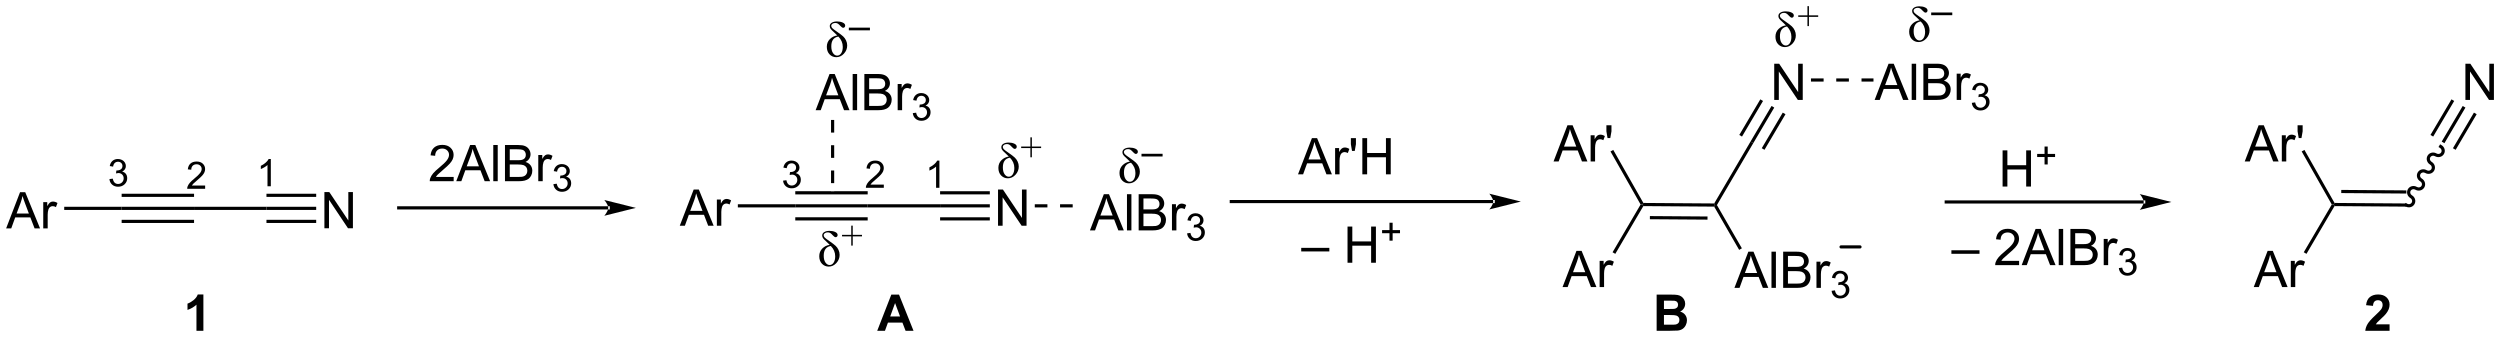 <?xml version="1.0" encoding="UTF-8"?>
<!DOCTYPE svg PUBLIC '-//W3C//DTD SVG 1.0//EN'
          'http://www.w3.org/TR/2001/REC-SVG-20010904/DTD/svg10.dtd'>
<svg stroke-dasharray="none" shape-rendering="auto" xmlns="http://www.w3.org/2000/svg" font-family="'Dialog'" text-rendering="auto" width="1024" fill-opacity="1" color-interpolation="auto" color-rendering="auto" preserveAspectRatio="xMidYMid meet" font-size="12px" viewBox="0 0 1024 148" fill="black" xmlns:xlink="http://www.w3.org/1999/xlink" stroke="black" image-rendering="auto" stroke-miterlimit="10" stroke-linecap="square" stroke-linejoin="miter" font-style="normal" stroke-width="1" height="148" stroke-dashoffset="0" font-weight="normal" stroke-opacity="1"
><!--Generated by the Batik Graphics2D SVG Generator--><defs id="genericDefs"
  /><g
  ><defs id="defs1"
    ><clipPath clipPathUnits="userSpaceOnUse" id="clipPath1"
      ><path d="M0.51 4.479 L407.509 4.479 L407.509 63.034 L0.51 63.034 L0.51 4.479 Z"
      /></clipPath
      ><clipPath clipPathUnits="userSpaceOnUse" id="clipPath2"
      ><path d="M-1.354 10.372 L-1.354 67.266 L394.329 67.266 L394.329 10.372 Z"
      /></clipPath
      ><clipPath clipPathUnits="userSpaceOnUse" id="clipPath3"
      ><path d="M-1.354 10.372 L-1.354 66.327 L394.329 66.327 L394.329 10.372 Z"
      /></clipPath
    ></defs
    ><g transform="scale(2.516,2.516) translate(-0.51,-4.479) matrix(1.029,0,0,1.029,1.903,-6.19)"
    ><path d="M-0.382 46.498 L1.819 40.772 L2.636 40.772 L4.98 46.498 L4.116 46.498 L3.449 44.764 L1.053 44.764 L0.426 46.498 L-0.382 46.498 ZM1.272 44.147 L3.215 44.147 L2.616 42.561 Q2.342 41.837 2.209 41.373 Q2.1 41.923 1.902 42.467 L1.272 44.147 ZM5.488 46.498 L5.488 42.35 L6.121 42.35 L6.121 42.977 Q6.363 42.537 6.566 42.397 Q6.772 42.256 7.019 42.256 Q7.373 42.256 7.741 42.483 L7.498 43.134 Q7.241 42.983 6.983 42.983 Q6.754 42.983 6.569 43.121 Q6.386 43.259 6.308 43.506 Q6.191 43.881 6.191 44.326 L6.191 46.498 L5.488 46.498 Z" stroke="none" clip-path="url(#clipPath3)"
    /></g
    ><g transform="matrix(2.588,0,0,2.588,3.504,-26.841)"
    ><path d="M8.81 43.598 L8.81 43.098 L17.899 43.098 L17.899 43.598 Z" stroke="none" clip-path="url(#clipPath3)"
    /></g
    ><g transform="matrix(2.588,0,0,2.588,3.504,-26.841)"
    ><path d="M17.899 43.598 L17.899 43.098 L29.359 43.098 L29.359 43.598 ZM17.899 41.535 L29.359 41.535 L29.359 41.035 L17.899 41.035 ZM17.899 45.661 L29.359 45.661 L29.359 45.161 L17.899 45.161 Z" stroke="none" clip-path="url(#clipPath3)"
    /></g
    ><g transform="matrix(2.588,0,0,2.588,3.504,-26.841)"
    ><path d="M29.359 43.598 L29.359 43.098 L40.819 43.098 L40.819 43.598 Z" stroke="none" clip-path="url(#clipPath3)"
    /></g
    ><g transform="matrix(2.588,0,0,2.588,3.504,-26.841)"
    ><path d="M49.989 46.498 L49.989 40.772 L50.767 40.772 L53.775 45.267 L53.775 40.772 L54.502 40.772 L54.502 46.498 L53.723 46.498 L50.715 41.998 L50.715 46.498 L49.989 46.498 Z" stroke="none" clip-path="url(#clipPath3)"
    /></g
    ><g transform="matrix(2.588,0,0,2.588,3.504,-26.841)"
    ><path d="M40.819 43.598 L40.819 43.098 L48.689 43.098 L48.689 43.598 ZM40.819 41.535 L48.689 41.535 L48.689 41.035 L40.819 41.035 ZM40.819 45.661 L48.689 45.661 L48.689 45.161 L40.819 45.161 Z" stroke="none" clip-path="url(#clipPath3)"
    /></g
    ><g transform="matrix(2.588,0,0,2.588,3.504,-26.841)"
    ><path d="M355.341 55.807 L357.541 50.08 L358.359 50.08 L360.703 55.807 L359.838 55.807 L359.171 54.073 L356.776 54.073 L356.148 55.807 L355.341 55.807 ZM356.994 53.455 L358.937 53.455 L358.338 51.87 Q358.065 51.145 357.932 50.682 Q357.822 51.231 357.625 51.776 L356.994 53.455 ZM361.21 55.807 L361.21 51.659 L361.843 51.659 L361.843 52.286 Q362.085 51.846 362.288 51.705 Q362.494 51.565 362.742 51.565 Q363.096 51.565 363.463 51.791 L363.221 52.442 Q362.963 52.291 362.705 52.291 Q362.476 52.291 362.291 52.429 Q362.109 52.567 362.031 52.815 Q361.913 53.19 361.913 53.635 L361.913 55.807 L361.21 55.807 Z" stroke="none" clip-path="url(#clipPath3)"
    /></g
    ><g transform="matrix(2.588,0,0,2.588,3.504,-26.841)"
    ><path d="M363.69 50.548 L363.259 50.294 L367.695 42.738 L367.984 42.74 L368.127 42.991 Z" stroke="none" clip-path="url(#clipPath3)"
    /></g
    ><g transform="matrix(2.588,0,0,2.588,3.504,-26.841)"
    ><path d="M368.127 42.991 L367.984 42.74 L368.13 42.491 L379.486 42.574 L379.482 43.074 ZM369.192 40.929 L379.497 41.004 L379.501 40.504 L369.196 40.429 Z" stroke="none" clip-path="url(#clipPath3)"
    /></g
    ><g transform="matrix(2.588,0,0,2.588,3.504,-26.841)"
    ><path d="M379.61 42.608 L379.61 42.608 C379.881 42.767 380.207 42.679 380.347 42.44 L380.562 42.567 L380.347 42.44 C380.487 42.202 380.405 41.874 380.135 41.715 L380.261 41.499 L380.135 41.715 C379.643 41.426 379.455 40.798 379.745 40.306 L379.96 40.432 L379.745 40.306 C380.034 39.812 380.674 39.67 381.166 39.959 L381.039 40.175 L381.166 39.959 C381.436 40.118 381.762 40.029 381.902 39.791 L382.118 39.918 L381.902 39.791 C382.042 39.553 381.961 39.224 381.69 39.066 L381.817 38.85 L381.69 39.066 C381.199 38.777 381.011 38.149 381.3 37.656 L381.516 37.783 L381.3 37.656 C381.59 37.163 382.229 37.021 382.721 37.31 L382.594 37.526 L382.721 37.31 C382.991 37.469 383.318 37.38 383.458 37.142 L383.673 37.268 L383.458 37.142 C383.598 36.903 383.516 36.575 383.245 36.417 L383.372 36.201 L383.245 36.417 C382.754 36.128 382.566 35.5 382.856 35.007 L383.071 35.134 L382.856 35.007 C383.145 34.514 383.785 34.372 384.276 34.661 L384.15 34.877 L384.276 34.661 C384.547 34.82 384.873 34.731 385.013 34.493 L385.228 34.619 L385.013 34.493 C385.153 34.254 385.071 33.926 384.801 33.768 L384.585 33.641 L384.839 33.21 L385.054 33.336 C385.546 33.625 385.734 34.253 385.444 34.746 L385.444 34.746 C385.155 35.239 384.515 35.381 384.023 35.092 L384.023 35.092 C383.753 34.933 383.427 35.022 383.287 35.26 L383.287 35.26 C383.147 35.499 383.228 35.827 383.499 35.986 L383.499 35.986 C383.99 36.274 384.178 36.902 383.889 37.395 L383.889 37.395 C383.599 37.888 382.96 38.03 382.468 37.741 L382.468 37.741 C382.197 37.583 381.871 37.671 381.731 37.91 L381.731 37.91 C381.591 38.148 381.673 38.476 381.943 38.635 L381.943 38.635 C382.435 38.923 382.623 39.551 382.333 40.044 L382.333 40.044 C382.044 40.537 381.404 40.679 380.913 40.39 L380.913 40.39 C380.642 40.232 380.316 40.32 380.176 40.559 L380.176 40.559 C380.036 40.797 380.118 41.125 380.388 41.284 L380.388 41.284 C380.88 41.572 381.067 42.2 380.778 42.693 L380.778 42.693 C380.489 43.186 379.849 43.328 379.357 43.039 L379.142 42.913 L379.395 42.482 Z" stroke="none" clip-path="url(#clipPath3)"
    /></g
    ><g transform="matrix(2.588,0,0,2.588,3.504,-26.841)"
    ><path d="M388.844 26.183 L388.844 20.456 L389.622 20.456 L392.63 24.951 L392.63 20.456 L393.356 20.456 L393.356 26.183 L392.578 26.183 L389.57 21.683 L389.57 26.183 L388.844 26.183 Z" stroke="none" clip-path="url(#clipPath3)"
    /></g
    ><g transform="matrix(2.588,0,0,2.588,3.504,-26.841)"
    ><path d="M385.522 33.034 L385.091 32.78 L388.417 27.145 L388.848 27.399 ZM383.744 31.985 L387.07 26.35 L386.64 26.096 L383.314 31.731 ZM387.299 34.083 L390.625 28.448 L390.194 28.194 L386.868 33.829 Z" stroke="none" clip-path="url(#clipPath3)"
    /></g
    ><g transform="matrix(2.588,0,0,2.588,3.504,-26.841)"
    ><path d="M353.917 35.924 L356.117 30.197 L356.935 30.197 L359.279 35.924 L358.414 35.924 L357.747 34.189 L355.352 34.189 L354.724 35.924 L353.917 35.924 ZM355.57 33.572 L357.513 33.572 L356.914 31.986 Q356.641 31.262 356.508 30.799 Q356.398 31.348 356.2 31.892 L355.57 33.572 ZM359.786 35.924 L359.786 31.775 L360.419 31.775 L360.419 32.403 Q360.661 31.963 360.865 31.822 Q361.07 31.681 361.318 31.681 Q361.672 31.681 362.039 31.908 L361.797 32.559 Q361.539 32.408 361.281 32.408 Q361.052 32.408 360.867 32.546 Q360.685 32.684 360.607 32.931 Q360.49 33.306 360.49 33.752 L360.49 35.924 L359.786 35.924 ZM362.461 32.223 L362.281 31.153 L362.281 30.197 L363.083 30.197 L363.083 31.153 L362.896 32.223 L362.461 32.223 Z" stroke="none" clip-path="url(#clipPath3)"
    /></g
    ><g transform="matrix(2.588,0,0,2.588,3.504,-26.841)"
    ><path d="M368.13 42.491 L367.984 42.74 L367.695 42.738 L362.93 34.343 L363.365 34.096 Z" stroke="none" clip-path="url(#clipPath3)"
    /></g
    ><g transform="matrix(2.588,0,0,2.588,3.504,-26.841)"
    ><path d="M70.447 38.374 L70.447 39.051 L66.661 39.051 Q66.653 38.796 66.744 38.562 Q66.887 38.176 67.205 37.801 Q67.525 37.426 68.127 36.934 Q69.059 36.168 69.387 35.721 Q69.715 35.273 69.715 34.874 Q69.715 34.458 69.416 34.171 Q69.119 33.882 68.637 33.882 Q68.129 33.882 67.825 34.187 Q67.52 34.491 67.517 35.03 L66.793 34.958 Q66.869 34.148 67.353 33.726 Q67.838 33.301 68.653 33.301 Q69.478 33.301 69.957 33.76 Q70.439 34.215 70.439 34.89 Q70.439 35.233 70.299 35.567 Q70.158 35.898 69.83 36.265 Q69.504 36.632 68.746 37.273 Q68.114 37.804 67.934 37.994 Q67.754 38.184 67.637 38.374 L70.447 38.374 ZM70.855 39.051 L73.055 33.325 L73.873 33.325 L76.217 39.051 L75.352 39.051 L74.685 37.317 L72.29 37.317 L71.662 39.051 L70.855 39.051 ZM72.508 36.7 L74.451 36.7 L73.852 35.114 Q73.579 34.39 73.446 33.926 Q73.336 34.476 73.138 35.02 L72.508 36.7 ZM76.717 39.051 L76.717 33.325 L77.42 33.325 L77.42 39.051 L76.717 39.051 ZM78.567 39.051 L78.567 33.325 L80.715 33.325 Q81.371 33.325 81.767 33.499 Q82.166 33.671 82.39 34.033 Q82.614 34.395 82.614 34.788 Q82.614 35.155 82.413 35.481 Q82.215 35.804 81.814 36.004 Q82.332 36.155 82.611 36.523 Q82.892 36.89 82.892 37.39 Q82.892 37.793 82.721 38.14 Q82.551 38.483 82.301 38.671 Q82.051 38.858 81.674 38.955 Q81.299 39.051 80.752 39.051 L78.567 39.051 ZM79.325 35.731 L80.564 35.731 Q81.067 35.731 81.286 35.663 Q81.575 35.577 81.721 35.379 Q81.869 35.179 81.869 34.879 Q81.869 34.593 81.731 34.377 Q81.596 34.161 81.34 34.08 Q81.088 33.999 80.471 33.999 L79.325 33.999 L79.325 35.731 ZM79.325 38.374 L80.752 38.374 Q81.119 38.374 81.267 38.348 Q81.528 38.301 81.702 38.192 Q81.879 38.083 81.991 37.874 Q82.106 37.663 82.106 37.39 Q82.106 37.069 81.942 36.835 Q81.778 36.598 81.486 36.502 Q81.197 36.405 80.65 36.405 L79.325 36.405 L79.325 38.374 ZM83.838 39.051 L83.838 34.903 L84.471 34.903 L84.471 35.53 Q84.713 35.09 84.916 34.95 Q85.121 34.809 85.369 34.809 Q85.723 34.809 86.09 35.036 L85.848 35.687 Q85.59 35.536 85.332 35.536 Q85.103 35.536 84.918 35.674 Q84.736 35.812 84.658 36.059 Q84.541 36.434 84.541 36.879 L84.541 39.051 L83.838 39.051 Z" stroke="none" clip-path="url(#clipPath3)"
    /></g
    ><g transform="matrix(2.588,0,0,2.588,3.504,-26.841)"
    ><path d="M86.233 39.516 L86.76 39.446 Q86.852 39.895 87.069 40.093 Q87.287 40.29 87.602 40.29 Q87.973 40.29 88.229 40.032 Q88.487 39.774 88.487 39.393 Q88.487 39.03 88.249 38.796 Q88.012 38.559 87.645 38.559 Q87.496 38.559 87.274 38.618 L87.332 38.155 Q87.385 38.161 87.416 38.161 Q87.754 38.161 88.024 37.985 Q88.293 37.809 88.293 37.442 Q88.293 37.153 88.096 36.964 Q87.901 36.772 87.59 36.772 Q87.282 36.772 87.077 36.966 Q86.871 37.159 86.813 37.546 L86.286 37.452 Q86.383 36.921 86.725 36.63 Q87.069 36.339 87.579 36.339 Q87.93 36.339 88.225 36.489 Q88.522 36.639 88.678 36.901 Q88.834 37.161 88.834 37.454 Q88.834 37.733 88.684 37.962 Q88.536 38.19 88.243 38.325 Q88.624 38.413 88.834 38.69 Q89.045 38.966 89.045 39.382 Q89.045 39.944 88.635 40.337 Q88.225 40.727 87.598 40.727 Q87.034 40.727 86.659 40.391 Q86.286 40.053 86.233 39.516 Z" stroke="none" clip-path="url(#clipPath3)"
    /></g
    ><g transform="matrix(2.588,0,0,2.588,3.504,-26.841)"
    ><path d="M204.082 37.958 L206.283 32.231 L207.101 32.231 L209.444 37.958 L208.58 37.958 L207.913 36.223 L205.517 36.223 L204.89 37.958 L204.082 37.958 ZM205.736 35.606 L207.679 35.606 L207.08 34.02 Q206.806 33.296 206.673 32.833 Q206.564 33.382 206.366 33.926 L205.736 35.606 ZM209.952 37.958 L209.952 33.809 L210.585 33.809 L210.585 34.437 Q210.827 33.997 211.03 33.856 Q211.236 33.715 211.483 33.715 Q211.838 33.715 212.205 33.942 L211.963 34.593 Q211.705 34.442 211.447 34.442 Q211.218 34.442 211.033 34.58 Q210.851 34.718 210.773 34.965 Q210.655 35.34 210.655 35.786 L210.655 37.958 L209.952 37.958 ZM212.627 34.257 L212.447 33.187 L212.447 32.231 L213.249 32.231 L213.249 33.187 L213.061 34.257 L212.627 34.257 ZM214.263 37.958 L214.263 32.231 L215.021 32.231 L215.021 34.583 L217.998 34.583 L217.998 32.231 L218.756 32.231 L218.756 37.958 L217.998 37.958 L217.998 35.257 L215.021 35.257 L215.021 37.958 L214.263 37.958 Z" stroke="none" clip-path="url(#clipPath3)"
    /></g
    ><g transform="matrix(2.588,0,0,2.588,3.504,-26.841)"
    ><path d="M307.491 50.544 L307.491 49.976 L311.942 49.976 L311.942 50.544 L307.491 50.544 ZM318.207 51.656 L318.207 52.333 L314.421 52.333 Q314.413 52.078 314.504 51.843 Q314.647 51.458 314.965 51.083 Q315.286 50.708 315.887 50.215 Q316.819 49.45 317.147 49.002 Q317.476 48.554 317.476 48.156 Q317.476 47.739 317.176 47.453 Q316.879 47.163 316.397 47.163 Q315.89 47.163 315.585 47.468 Q315.28 47.773 315.278 48.312 L314.554 48.239 Q314.629 47.429 315.114 47.007 Q315.598 46.583 316.413 46.583 Q317.239 46.583 317.718 47.041 Q318.2 47.497 318.2 48.171 Q318.2 48.515 318.059 48.848 Q317.918 49.179 317.59 49.546 Q317.265 49.913 316.507 50.554 Q315.874 51.085 315.694 51.275 Q315.515 51.465 315.397 51.656 L318.207 51.656 ZM318.615 52.333 L320.815 46.606 L321.633 46.606 L323.977 52.333 L323.112 52.333 L322.446 50.598 L320.05 50.598 L319.422 52.333 L318.615 52.333 ZM320.269 49.981 L322.211 49.981 L321.612 48.395 Q321.339 47.671 321.206 47.208 Q321.097 47.757 320.899 48.301 L320.269 49.981 ZM324.477 52.333 L324.477 46.606 L325.18 46.606 L325.18 52.333 L324.477 52.333 ZM326.327 52.333 L326.327 46.606 L328.476 46.606 Q329.132 46.606 329.528 46.781 Q329.926 46.953 330.15 47.315 Q330.374 47.676 330.374 48.07 Q330.374 48.437 330.174 48.762 Q329.976 49.085 329.575 49.286 Q330.093 49.437 330.372 49.804 Q330.653 50.171 330.653 50.671 Q330.653 51.075 330.481 51.421 Q330.312 51.765 330.062 51.953 Q329.812 52.14 329.434 52.236 Q329.059 52.333 328.512 52.333 L326.327 52.333 ZM327.085 49.012 L328.325 49.012 Q328.827 49.012 329.046 48.945 Q329.335 48.859 329.481 48.661 Q329.629 48.46 329.629 48.161 Q329.629 47.874 329.491 47.658 Q329.356 47.442 329.101 47.361 Q328.848 47.281 328.231 47.281 L327.085 47.281 L327.085 49.012 ZM327.085 51.656 L328.512 51.656 Q328.879 51.656 329.028 51.63 Q329.288 51.583 329.463 51.473 Q329.64 51.364 329.752 51.156 Q329.866 50.945 329.866 50.671 Q329.866 50.351 329.702 50.117 Q329.538 49.88 329.247 49.783 Q328.957 49.687 328.411 49.687 L327.085 49.687 L327.085 51.656 ZM331.598 52.333 L331.598 48.184 L332.231 48.184 L332.231 48.812 Q332.473 48.372 332.676 48.231 Q332.882 48.09 333.129 48.09 Q333.483 48.09 333.851 48.317 L333.608 48.968 Q333.351 48.817 333.093 48.817 Q332.864 48.817 332.679 48.955 Q332.497 49.093 332.418 49.34 Q332.301 49.715 332.301 50.161 L332.301 52.333 L331.598 52.333 Z" stroke="none" clip-path="url(#clipPath3)"
    /></g
    ><g transform="matrix(2.588,0,0,2.588,3.504,-26.841)"
    ><path d="M333.993 52.798 L334.521 52.728 Q334.612 53.177 334.829 53.374 Q335.048 53.571 335.362 53.571 Q335.733 53.571 335.989 53.314 Q336.247 53.056 336.247 52.675 Q336.247 52.312 336.009 52.077 Q335.773 51.841 335.405 51.841 Q335.257 51.841 335.034 51.9 L335.093 51.437 Q335.146 51.443 335.177 51.443 Q335.515 51.443 335.784 51.267 Q336.054 51.091 336.054 50.724 Q336.054 50.435 335.856 50.245 Q335.661 50.054 335.351 50.054 Q335.042 50.054 334.837 50.247 Q334.632 50.441 334.573 50.827 L334.046 50.733 Q334.144 50.202 334.485 49.911 Q334.829 49.62 335.339 49.62 Q335.69 49.62 335.985 49.771 Q336.282 49.921 336.439 50.183 Q336.595 50.443 336.595 50.735 Q336.595 51.015 336.444 51.243 Q336.296 51.472 336.003 51.606 Q336.384 51.694 336.595 51.972 Q336.806 52.247 336.806 52.663 Q336.806 53.226 336.396 53.618 Q335.985 54.009 335.358 54.009 Q334.794 54.009 334.419 53.673 Q334.046 53.335 333.993 52.798 Z" stroke="none" clip-path="url(#clipPath3)"
    /></g
    ><g transform="matrix(2.588,0,0,2.588,3.504,-26.841)"
    ><path d="M30.836 62.727 L29.739 62.727 L29.739 58.589 Q29.138 59.151 28.32 59.422 L28.32 58.425 Q28.75 58.284 29.252 57.893 Q29.758 57.5 29.945 56.977 L30.836 56.977 L30.836 62.727 Z" stroke="none" clip-path="url(#clipPath3)"
    /></g
    ><g transform="matrix(2.588,0,0,2.588,3.504,-26.841)"
    ><path d="M376.842 61.706 L376.842 62.727 L372.996 62.727 Q373.058 62.149 373.371 61.63 Q373.683 61.112 374.605 60.258 Q375.347 59.565 375.514 59.32 Q375.74 58.979 375.74 58.649 Q375.74 58.281 375.543 58.084 Q375.347 57.886 374.998 57.886 Q374.654 57.886 374.451 58.094 Q374.248 58.3 374.217 58.781 L373.123 58.672 Q373.222 57.766 373.738 57.373 Q374.253 56.977 375.027 56.977 Q375.873 56.977 376.358 57.435 Q376.842 57.891 376.842 58.57 Q376.842 58.956 376.704 59.307 Q376.566 59.656 376.264 60.039 Q376.066 60.292 375.545 60.768 Q375.027 61.245 374.886 61.401 Q374.748 61.557 374.662 61.706 L376.842 61.706 Z" stroke="none" clip-path="url(#clipPath3)"
    /></g
    ><g transform="matrix(2.588,0,0,2.588,3.504,-26.841)"
    ><path d="M106.233 46.099 L108.433 40.372 L109.251 40.372 L111.595 46.099 L110.73 46.099 L110.064 44.365 L107.668 44.365 L107.04 46.099 L106.233 46.099 ZM107.886 43.747 L109.829 43.747 L109.23 42.161 Q108.957 41.438 108.824 40.974 Q108.715 41.523 108.517 42.068 L107.886 43.747 ZM112.103 46.099 L112.103 41.951 L112.736 41.951 L112.736 42.578 Q112.978 42.138 113.181 41.997 Q113.386 41.857 113.634 41.857 Q113.988 41.857 114.355 42.083 L114.113 42.734 Q113.855 42.583 113.597 42.583 Q113.368 42.583 113.183 42.721 Q113.001 42.859 112.923 43.107 Q112.806 43.482 112.806 43.927 L112.806 46.099 L112.103 46.099 Z" stroke="none" clip-path="url(#clipPath3)"
    /></g
    ><g transform="matrix(2.588,0,0,2.588,3.504,-26.841)"
    ><path d="M115.424 43.199 L115.424 42.699 L124.514 42.699 L124.514 43.199 Z" stroke="none" clip-path="url(#clipPath3)"
    /></g
    ><g transform="matrix(2.588,0,0,2.588,3.504,-26.841)"
    ><path d="M124.514 40.636 L124.514 41.136 L135.974 41.136 L135.974 40.636 L130.693 40.636 L130.673 40.655 L130.173 40.655 L130.154 40.636 ZM124.514 42.699 L124.514 43.199 L135.974 43.199 L135.974 42.699 ZM124.514 44.762 L124.514 45.262 L135.974 45.262 L135.974 44.762 Z" stroke="none" clip-path="url(#clipPath3)"
    /></g
    ><g transform="matrix(2.588,0,0,2.588,3.504,-26.841)"
    ><path d="M135.974 43.199 L135.974 42.699 L147.434 42.699 L147.434 43.199 Z" stroke="none" clip-path="url(#clipPath3)"
    /></g
    ><g transform="matrix(2.588,0,0,2.588,3.504,-26.841)"
    ><path d="M156.603 46.099 L156.603 40.372 L157.382 40.372 L160.39 44.867 L160.39 40.372 L161.116 40.372 L161.116 46.099 L160.338 46.099 L157.33 41.599 L157.33 46.099 L156.603 46.099 Z" stroke="none" clip-path="url(#clipPath3)"
    /></g
    ><g transform="matrix(2.588,0,0,2.588,3.504,-26.841)"
    ><path d="M147.434 43.199 L147.434 42.699 L155.303 42.699 L155.303 43.199 ZM147.434 41.136 L155.303 41.136 L155.303 40.636 L147.434 40.636 ZM147.434 45.262 L155.303 45.262 L155.303 44.762 L147.434 44.762 Z" stroke="none" clip-path="url(#clipPath3)"
    /></g
    ><g transform="matrix(2.588,0,0,2.588,3.504,-26.841)"
    ><path d="M171.148 46.838 L173.348 41.111 L174.166 41.111 L176.51 46.838 L175.645 46.838 L174.978 45.103 L172.582 45.103 L171.955 46.838 L171.148 46.838 ZM172.801 44.486 L174.744 44.486 L174.145 42.9 Q173.871 42.176 173.739 41.713 Q173.629 42.262 173.431 42.806 L172.801 44.486 ZM177.01 46.838 L177.01 41.111 L177.713 41.111 L177.713 46.838 L177.01 46.838 ZM178.86 46.838 L178.86 41.111 L181.008 41.111 Q181.664 41.111 182.06 41.286 Q182.459 41.458 182.683 41.819 Q182.907 42.181 182.907 42.575 Q182.907 42.942 182.706 43.267 Q182.508 43.59 182.107 43.791 Q182.625 43.942 182.904 44.309 Q183.185 44.676 183.185 45.176 Q183.185 45.58 183.013 45.926 Q182.844 46.27 182.594 46.458 Q182.344 46.645 181.966 46.741 Q181.591 46.838 181.045 46.838 L178.86 46.838 ZM179.618 43.517 L180.857 43.517 Q181.36 43.517 181.578 43.45 Q181.868 43.364 182.013 43.166 Q182.162 42.965 182.162 42.666 Q182.162 42.379 182.024 42.163 Q181.888 41.947 181.633 41.866 Q181.381 41.786 180.763 41.786 L179.618 41.786 L179.618 43.517 ZM179.618 46.161 L181.045 46.161 Q181.412 46.161 181.56 46.135 Q181.821 46.088 181.995 45.978 Q182.172 45.869 182.284 45.661 Q182.399 45.45 182.399 45.176 Q182.399 44.856 182.235 44.622 Q182.071 44.385 181.779 44.288 Q181.49 44.192 180.943 44.192 L179.618 44.192 L179.618 46.161 ZM184.131 46.838 L184.131 42.689 L184.763 42.689 L184.763 43.317 Q185.006 42.877 185.209 42.736 Q185.414 42.596 185.662 42.596 Q186.016 42.596 186.383 42.822 L186.141 43.473 Q185.883 43.322 185.625 43.322 Q185.396 43.322 185.211 43.46 Q185.029 43.598 184.951 43.846 Q184.834 44.221 184.834 44.666 L184.834 46.838 L184.131 46.838 Z" stroke="none" clip-path="url(#clipPath3)"
    /></g
    ><g transform="matrix(2.588,0,0,2.588,3.504,-26.841)"
    ><path d="M186.526 47.303 L187.053 47.233 Q187.145 47.682 187.362 47.879 Q187.58 48.076 187.895 48.076 Q188.266 48.076 188.522 47.819 Q188.78 47.561 188.78 47.18 Q188.78 46.817 188.541 46.582 Q188.305 46.346 187.938 46.346 Q187.789 46.346 187.567 46.404 L187.625 45.942 Q187.678 45.947 187.709 45.947 Q188.047 45.947 188.317 45.772 Q188.586 45.596 188.586 45.229 Q188.586 44.94 188.389 44.75 Q188.194 44.559 187.883 44.559 Q187.575 44.559 187.369 44.752 Q187.164 44.946 187.106 45.332 L186.578 45.239 Q186.676 44.707 187.018 44.416 Q187.362 44.125 187.871 44.125 Q188.223 44.125 188.518 44.276 Q188.815 44.426 188.971 44.688 Q189.127 44.947 189.127 45.24 Q189.127 45.52 188.977 45.748 Q188.828 45.977 188.536 46.111 Q188.916 46.199 189.127 46.477 Q189.338 46.752 189.338 47.168 Q189.338 47.731 188.928 48.123 Q188.518 48.514 187.891 48.514 Q187.327 48.514 186.952 48.178 Q186.578 47.84 186.526 47.303 Z" stroke="none" clip-path="url(#clipPath3)"
    /></g
    ><g transform="matrix(2.588,0,0,2.588,3.504,-26.841)"
    ><path d="M127.736 27.811 L129.936 22.084 L130.754 22.084 L133.097 27.811 L132.233 27.811 L131.566 26.076 L129.17 26.076 L128.543 27.811 L127.736 27.811 ZM129.389 25.459 L131.332 25.459 L130.733 23.873 Q130.459 23.149 130.327 22.686 Q130.217 23.235 130.019 23.78 L129.389 25.459 ZM133.597 27.811 L133.597 22.084 L134.301 22.084 L134.301 27.811 L133.597 27.811 ZM135.448 27.811 L135.448 22.084 L137.596 22.084 Q138.252 22.084 138.648 22.259 Q139.047 22.431 139.271 22.793 Q139.495 23.155 139.495 23.548 Q139.495 23.915 139.294 24.241 Q139.096 24.563 138.695 24.764 Q139.213 24.915 139.492 25.282 Q139.773 25.649 139.773 26.149 Q139.773 26.553 139.601 26.899 Q139.432 27.243 139.182 27.431 Q138.932 27.618 138.554 27.714 Q138.179 27.811 137.633 27.811 L135.448 27.811 ZM136.206 24.491 L137.445 24.491 Q137.948 24.491 138.167 24.423 Q138.456 24.337 138.601 24.139 Q138.75 23.938 138.75 23.639 Q138.75 23.352 138.612 23.136 Q138.476 22.92 138.221 22.839 Q137.969 22.759 137.351 22.759 L136.206 22.759 L136.206 24.491 ZM136.206 27.134 L137.633 27.134 Q138 27.134 138.148 27.108 Q138.409 27.061 138.583 26.951 Q138.76 26.842 138.872 26.634 Q138.987 26.423 138.987 26.149 Q138.987 25.829 138.823 25.595 Q138.659 25.358 138.367 25.261 Q138.078 25.165 137.531 25.165 L136.206 25.165 L136.206 27.134 ZM140.719 27.811 L140.719 23.662 L141.351 23.662 L141.351 24.29 Q141.594 23.85 141.797 23.709 Q142.002 23.569 142.25 23.569 Q142.604 23.569 142.971 23.795 L142.729 24.446 Q142.471 24.295 142.213 24.295 Q141.984 24.295 141.799 24.433 Q141.617 24.571 141.539 24.819 Q141.422 25.194 141.422 25.639 L141.422 27.811 L140.719 27.811 Z" stroke="none" clip-path="url(#clipPath3)"
    /></g
    ><g transform="matrix(2.588,0,0,2.588,3.504,-26.841)"
    ><path d="M143.114 28.276 L143.641 28.206 Q143.733 28.655 143.95 28.852 Q144.168 29.049 144.483 29.049 Q144.854 29.049 145.11 28.792 Q145.368 28.534 145.368 28.153 Q145.368 27.79 145.129 27.555 Q144.893 27.319 144.526 27.319 Q144.377 27.319 144.155 27.378 L144.213 26.915 Q144.266 26.921 144.297 26.921 Q144.635 26.921 144.905 26.745 Q145.174 26.569 145.174 26.202 Q145.174 25.913 144.977 25.723 Q144.782 25.532 144.471 25.532 Q144.163 25.532 143.958 25.725 Q143.752 25.919 143.694 26.305 L143.167 26.212 Q143.264 25.68 143.606 25.389 Q143.95 25.098 144.459 25.098 Q144.811 25.098 145.106 25.249 Q145.403 25.399 145.559 25.661 Q145.715 25.921 145.715 26.213 Q145.715 26.493 145.565 26.721 Q145.417 26.95 145.124 27.085 Q145.504 27.172 145.715 27.45 Q145.926 27.725 145.926 28.141 Q145.926 28.704 145.516 29.096 Q145.106 29.487 144.479 29.487 Q143.915 29.487 143.54 29.151 Q143.167 28.813 143.114 28.276 Z" stroke="none" clip-path="url(#clipPath3)"
    /></g
    ><g transform="matrix(2.588,0,0,2.588,3.504,-26.841)"
    ><path d="M130.673 39.355 L130.673 37.355 L130.173 37.355 L130.173 39.355 ZM130.673 35.355 L130.673 33.355 L130.173 33.355 L130.173 35.355 ZM130.673 31.355 L130.673 29.355 L130.173 29.355 L130.173 31.355 Z" stroke="none" clip-path="url(#clipPath3)"
    /></g
    ><g transform="matrix(2.588,0,0,2.588,3.504,-26.841)"
    ><path d="M162.419 43.199 L164.419 43.199 L164.419 42.699 L162.419 42.699 ZM166.419 43.199 L168.419 43.199 L168.419 42.699 L166.419 42.699 Z" stroke="none" clip-path="url(#clipPath3)"
    /></g
    ><g transform="matrix(2.588,0,0,2.588,3.504,-26.841)"
    ><path d="M94.91 43.522 L94.91 43.522 L61.75 43.522 L61.5 43.522 L61.5 43.022 L61.75 43.022 L94.91 43.022 L95.16 43.022 L95.16 43.522 ZM99.285 43.272 L94.285 42.022 C94.285 42.022 94.91 42.725 94.91 43.272 C94.91 43.819 94.285 44.522 94.285 44.522 Z" stroke="none" clip-path="url(#clipPath3)"
    /></g
    ><g transform="matrix(2.588,0,0,2.588,3.504,-26.841)"
    ><path d="M234.976 42.523 L234.976 42.523 L193.521 42.523 L193.271 42.523 L193.271 42.023 L193.521 42.023 L234.976 42.023 L235.226 42.023 L235.226 42.523 ZM239.351 42.273 L234.351 41.023 C234.351 41.023 234.976 41.727 234.976 42.273 C234.976 42.82 234.351 43.523 234.351 43.523 Z" stroke="none" clip-path="url(#clipPath3)"
    /></g
    ><g transform="matrix(2.588,0,0,2.588,3.504,-26.841)"
    ><path d="M129.965 49.123 Q129.769 48.904 129.423 48.599 Q129.04 48.263 128.907 48.07 Q128.775 47.878 128.775 47.646 Q128.775 47.302 129.095 47.107 Q129.415 46.909 129.931 46.909 Q130.446 46.909 130.829 47.086 Q131.215 47.261 131.215 47.568 Q131.215 47.716 131.121 47.815 Q131.027 47.911 130.902 47.911 Q130.723 47.911 130.48 47.643 Q130.236 47.37 130.064 47.258 Q129.894 47.146 129.668 47.146 Q129.379 47.146 129.194 47.276 Q129.009 47.404 129.009 47.604 Q129.009 47.792 129.16 47.956 Q129.314 48.12 129.946 48.552 Q130.621 49.018 130.9 49.281 Q131.181 49.542 131.355 49.917 Q131.532 50.292 131.532 50.708 Q131.532 51.443 131.014 52.005 Q130.496 52.565 129.806 52.565 Q129.176 52.565 128.741 52.117 Q128.309 51.667 128.309 50.917 Q128.309 50.193 128.788 49.708 Q129.267 49.224 129.965 49.123 ZM130.137 49.302 Q129.017 49.487 129.017 50.841 Q129.017 51.542 129.296 51.93 Q129.574 52.315 129.946 52.315 Q130.332 52.315 130.582 51.943 Q130.832 51.568 130.832 50.932 Q130.832 50.011 130.137 49.302 Z" stroke="none" clip-path="url(#clipPath3)"
    /></g
    ><g transform="matrix(2.588,0,0,2.588,3.504,-26.841)"
    ><path d="M133.373 49.242 L133.373 47.781 L131.914 47.781 L131.914 47.541 L133.373 47.541 L133.373 46.084 L133.607 46.084 L133.607 47.541 L135.072 47.541 L135.072 47.781 L133.607 47.781 L133.607 49.242 L133.373 49.242 Z" stroke="none" clip-path="url(#clipPath3)"
    /></g
    ><g transform="matrix(2.588,0,0,2.588,3.504,-26.841)"
    ><path d="M158.315 35.147 Q158.12 34.928 157.774 34.623 Q157.391 34.287 157.258 34.095 Q157.125 33.902 157.125 33.67 Q157.125 33.327 157.446 33.131 Q157.766 32.933 158.282 32.933 Q158.797 32.933 159.18 33.11 Q159.565 33.285 159.565 33.592 Q159.565 33.74 159.472 33.84 Q159.378 33.936 159.253 33.936 Q159.073 33.936 158.831 33.668 Q158.586 33.394 158.414 33.282 Q158.245 33.17 158.019 33.17 Q157.73 33.17 157.545 33.3 Q157.36 33.428 157.36 33.629 Q157.36 33.816 157.511 33.98 Q157.664 34.144 158.297 34.577 Q158.972 35.043 159.25 35.306 Q159.532 35.566 159.706 35.941 Q159.883 36.316 159.883 36.733 Q159.883 37.467 159.365 38.03 Q158.847 38.59 158.157 38.59 Q157.526 38.59 157.091 38.142 Q156.659 37.691 156.659 36.941 Q156.659 36.217 157.138 35.733 Q157.618 35.248 158.315 35.147 ZM158.487 35.327 Q157.368 35.511 157.368 36.865 Q157.368 37.566 157.646 37.954 Q157.925 38.34 158.297 38.34 Q158.683 38.34 158.933 37.967 Q159.183 37.592 159.183 36.957 Q159.183 36.035 158.487 35.327 Z" stroke="none" clip-path="url(#clipPath3)"
    /></g
    ><g transform="matrix(2.588,0,0,2.588,3.504,-26.841)"
    ><path d="M161.724 35.266 L161.724 33.805 L160.265 33.805 L160.265 33.565 L161.724 33.565 L161.724 32.108 L161.958 32.108 L161.958 33.565 L163.423 33.565 L163.423 33.805 L161.958 33.805 L161.958 35.266 L161.724 35.266 Z" stroke="none" clip-path="url(#clipPath3)"
    /></g
    ><g transform="matrix(2.588,0,0,2.588,3.504,-26.841)"
    ><path d="M177.482 35.945 Q177.287 35.727 176.94 35.422 Q176.558 35.086 176.425 34.893 Q176.292 34.701 176.292 34.469 Q176.292 34.125 176.612 33.93 Q176.933 33.732 177.448 33.732 Q177.964 33.732 178.347 33.909 Q178.732 34.083 178.732 34.391 Q178.732 34.539 178.638 34.638 Q178.545 34.734 178.42 34.734 Q178.24 34.734 177.998 34.466 Q177.753 34.193 177.581 34.081 Q177.412 33.969 177.185 33.969 Q176.896 33.969 176.711 34.099 Q176.526 34.227 176.526 34.427 Q176.526 34.615 176.677 34.779 Q176.831 34.943 177.464 35.375 Q178.138 35.841 178.417 36.104 Q178.698 36.365 178.873 36.74 Q179.05 37.115 179.05 37.531 Q179.05 38.266 178.532 38.828 Q178.013 39.388 177.323 39.388 Q176.693 39.388 176.258 38.94 Q175.826 38.49 175.826 37.74 Q175.826 37.016 176.305 36.531 Q176.784 36.047 177.482 35.945 ZM177.654 36.125 Q176.534 36.31 176.534 37.664 Q176.534 38.365 176.813 38.753 Q177.091 39.138 177.464 39.138 Q177.849 39.138 178.099 38.766 Q178.349 38.391 178.349 37.755 Q178.349 36.833 177.654 36.125 Z" stroke="none" clip-path="url(#clipPath3)"
    /></g
    ><g transform="matrix(2.588,0,0,2.588,3.504,-26.841)"
    ><path d="M179.31 35.137 L179.31 34.711 L182.648 34.711 L182.648 35.137 L179.31 35.137 Z" stroke="none" clip-path="url(#clipPath3)"
    /></g
    ><g transform="matrix(2.588,0,0,2.588,3.504,-26.841)"
    ><path d="M131.163 15.98 Q130.967 15.761 130.621 15.457 Q130.238 15.121 130.105 14.928 Q129.973 14.735 129.973 14.504 Q129.973 14.16 130.293 13.964 Q130.613 13.767 131.129 13.767 Q131.644 13.767 132.027 13.944 Q132.413 14.118 132.413 14.425 Q132.413 14.574 132.319 14.673 Q132.225 14.769 132.1 14.769 Q131.921 14.769 131.678 14.501 Q131.434 14.227 131.262 14.116 Q131.092 14.004 130.866 14.004 Q130.577 14.004 130.392 14.134 Q130.207 14.261 130.207 14.462 Q130.207 14.649 130.358 14.813 Q130.512 14.977 131.144 15.41 Q131.819 15.876 132.098 16.139 Q132.379 16.399 132.553 16.774 Q132.73 17.149 132.73 17.566 Q132.73 18.3 132.212 18.863 Q131.694 19.423 131.004 19.423 Q130.374 19.423 129.939 18.975 Q129.506 18.524 129.506 17.774 Q129.506 17.05 129.986 16.566 Q130.465 16.082 131.163 15.98 ZM131.335 16.16 Q130.215 16.345 130.215 17.699 Q130.215 18.399 130.493 18.787 Q130.772 19.173 131.144 19.173 Q131.53 19.173 131.78 18.8 Q132.03 18.425 132.03 17.79 Q132.03 16.868 131.335 16.16 Z" stroke="none" clip-path="url(#clipPath3)"
    /></g
    ><g transform="matrix(2.588,0,0,2.588,3.504,-26.841)"
    ><path d="M132.991 15.172 L132.991 14.746 L136.329 14.746 L136.329 15.172 L132.991 15.172 Z" stroke="none" clip-path="url(#clipPath3)"
    /></g
    ><g transform="matrix(2.588,0,0,2.588,3.504,-26.841)"
    ><path d="M143.228 62.727 L141.971 62.727 L141.471 61.425 L139.181 61.425 L138.708 62.727 L137.481 62.727 L139.713 57 L140.934 57 L143.228 62.727 ZM141.098 60.461 L140.309 58.336 L139.536 60.461 L141.098 60.461 Z" stroke="none" clip-path="url(#clipPath3)"
    /></g
    ><g transform="matrix(2.588,0,0,2.588,3.504,-26.841)"
    ><path d="M41.509 39.849 L40.981 39.849 L40.981 36.488 Q40.79 36.669 40.481 36.851 Q40.173 37.033 39.927 37.125 L39.927 36.615 Q40.368 36.406 40.698 36.111 Q41.03 35.814 41.169 35.537 L41.509 35.537 L41.509 39.849 Z" stroke="none" clip-path="url(#clipPath3)"
    /></g
    ><g transform="matrix(2.588,0,0,2.588,3.504,-26.841)"
    ><path d="M31.113 39.741 L31.113 40.248 L28.273 40.248 Q28.268 40.057 28.336 39.881 Q28.444 39.592 28.682 39.311 Q28.922 39.03 29.373 38.661 Q30.072 38.086 30.319 37.751 Q30.565 37.414 30.565 37.116 Q30.565 36.803 30.34 36.588 Q30.117 36.371 29.756 36.371 Q29.375 36.371 29.147 36.6 Q28.918 36.829 28.916 37.233 L28.373 37.178 Q28.43 36.571 28.793 36.254 Q29.156 35.936 29.768 35.936 Q30.387 35.936 30.746 36.28 Q31.108 36.621 31.108 37.127 Q31.108 37.385 31.002 37.635 Q30.897 37.883 30.651 38.159 Q30.406 38.434 29.838 38.914 Q29.363 39.313 29.229 39.456 Q29.094 39.598 29.006 39.741 L31.113 39.741 Z" stroke="none" clip-path="url(#clipPath3)"
    /></g
    ><g transform="matrix(2.588,0,0,2.588,3.504,-26.841)"
    ><path d="M15.966 38.714 L16.493 38.644 Q16.585 39.093 16.801 39.291 Q17.02 39.488 17.335 39.488 Q17.706 39.488 17.962 39.23 Q18.219 38.972 18.219 38.591 Q18.219 38.228 17.981 37.994 Q17.745 37.757 17.378 37.757 Q17.229 37.757 17.006 37.816 L17.065 37.353 Q17.118 37.359 17.149 37.359 Q17.487 37.359 17.756 37.183 Q18.026 37.007 18.026 36.64 Q18.026 36.351 17.829 36.162 Q17.633 35.97 17.323 35.97 Q17.014 35.97 16.809 36.164 Q16.604 36.357 16.546 36.744 L16.018 36.65 Q16.116 36.119 16.458 35.828 Q16.801 35.537 17.311 35.537 Q17.663 35.537 17.958 35.687 Q18.255 35.837 18.411 36.099 Q18.567 36.359 18.567 36.652 Q18.567 36.931 18.417 37.16 Q18.268 37.388 17.975 37.523 Q18.356 37.611 18.567 37.888 Q18.778 38.164 18.778 38.58 Q18.778 39.142 18.368 39.535 Q17.958 39.925 17.331 39.925 Q16.766 39.925 16.391 39.589 Q16.018 39.252 15.966 38.714 Z" stroke="none" clip-path="url(#clipPath3)"
    /></g
    ><g transform="matrix(2.588,0,0,2.588,3.504,-26.841)"
    ><path d="M147.325 40.097 L146.798 40.097 L146.798 36.736 Q146.606 36.918 146.298 37.099 Q145.989 37.281 145.743 37.373 L145.743 36.863 Q146.184 36.654 146.514 36.359 Q146.846 36.062 146.985 35.785 L147.325 35.785 L147.325 40.097 Z" stroke="none" clip-path="url(#clipPath3)"
    /></g
    ><g transform="matrix(2.588,0,0,2.588,3.504,-26.841)"
    ><path d="M138.527 39.59 L138.527 40.097 L135.687 40.097 Q135.681 39.906 135.749 39.73 Q135.857 39.441 136.095 39.16 Q136.335 38.879 136.786 38.51 Q137.486 37.935 137.732 37.599 Q137.978 37.264 137.978 36.965 Q137.978 36.652 137.753 36.437 Q137.531 36.221 137.169 36.221 Q136.788 36.221 136.56 36.449 Q136.331 36.678 136.329 37.082 L135.786 37.027 Q135.843 36.42 136.206 36.103 Q136.57 35.785 137.181 35.785 Q137.8 35.785 138.16 36.129 Q138.521 36.471 138.521 36.976 Q138.521 37.234 138.415 37.484 Q138.31 37.732 138.064 38.008 Q137.82 38.283 137.251 38.764 Q136.777 39.162 136.642 39.304 Q136.507 39.447 136.419 39.59 L138.527 39.59 Z" stroke="none" clip-path="url(#clipPath3)"
    /></g
    ><g transform="matrix(2.588,0,0,2.588,3.504,-26.841)"
    ><path d="M122.58 38.963 L123.107 38.892 Q123.199 39.342 123.416 39.539 Q123.635 39.736 123.949 39.736 Q124.32 39.736 124.576 39.478 Q124.834 39.221 124.834 38.84 Q124.834 38.476 124.596 38.242 Q124.359 38.006 123.992 38.006 Q123.844 38.006 123.621 38.064 L123.68 37.601 Q123.732 37.607 123.764 37.607 Q124.102 37.607 124.371 37.431 Q124.641 37.256 124.641 36.889 Q124.641 36.599 124.443 36.41 Q124.248 36.219 123.938 36.219 Q123.629 36.219 123.424 36.412 Q123.219 36.605 123.16 36.992 L122.633 36.898 Q122.73 36.367 123.072 36.076 Q123.416 35.785 123.926 35.785 Q124.277 35.785 124.572 35.935 Q124.869 36.086 125.025 36.347 Q125.182 36.607 125.182 36.9 Q125.182 37.179 125.031 37.408 Q124.883 37.637 124.59 37.771 Q124.971 37.859 125.182 38.137 Q125.393 38.412 125.393 38.828 Q125.393 39.391 124.982 39.783 Q124.572 40.174 123.945 40.174 Q123.381 40.174 123.006 39.838 Q122.633 39.5 122.58 38.963 Z" stroke="none" clip-path="url(#clipPath3)"
    /></g
    ><g transform="matrix(2.588,0,0,2.588,3.504,-26.841)"
    ><path d="M245.948 55.807 L248.149 50.08 L248.966 50.08 L251.31 55.807 L250.446 55.807 L249.779 54.073 L247.383 54.073 L246.756 55.807 L245.948 55.807 ZM247.602 53.455 L249.544 53.455 L248.946 51.87 Q248.672 51.145 248.539 50.682 Q248.43 51.231 248.232 51.776 L247.602 53.455 ZM251.818 55.807 L251.818 51.659 L252.451 51.659 L252.451 52.286 Q252.693 51.846 252.896 51.705 Q253.102 51.565 253.349 51.565 Q253.703 51.565 254.071 51.791 L253.828 52.442 Q253.571 52.291 253.313 52.291 Q253.084 52.291 252.899 52.429 Q252.716 52.567 252.638 52.815 Q252.521 53.19 252.521 53.635 L252.521 55.807 L251.818 55.807 Z" stroke="none" clip-path="url(#clipPath3)"
    /></g
    ><g transform="matrix(2.588,0,0,2.588,3.504,-26.841)"
    ><path d="M254.297 50.548 L253.866 50.294 L258.303 42.738 L258.592 42.74 L258.734 42.991 Z" stroke="none" clip-path="url(#clipPath3)"
    /></g
    ><g transform="matrix(2.588,0,0,2.588,3.504,-26.841)"
    ><path d="M258.734 42.991 L258.592 42.74 L258.738 42.491 L269.949 42.573 L270.091 42.824 L269.946 43.073 ZM259.77 45.069 L268.889 45.135 L268.893 44.635 L259.773 44.569 Z" stroke="none" clip-path="url(#clipPath3)"
    /></g
    ><g transform="matrix(2.588,0,0,2.588,3.504,-26.841)"
    ><path d="M279.451 26.183 L279.451 20.456 L280.23 20.456 L283.238 24.951 L283.238 20.456 L283.964 20.456 L283.964 26.183 L283.185 26.183 L280.178 21.683 L280.178 26.183 L279.451 26.183 Z" stroke="none" clip-path="url(#clipPath3)"
    /></g
    ><g transform="matrix(2.588,0,0,2.588,3.504,-26.841)"
    ><path d="M276.127 33.039 L275.701 32.775 L279.025 27.145 L279.455 27.399 ZM274.352 31.985 L277.678 26.35 L277.247 26.096 L273.921 31.731 ZM277.908 34.081 L281.233 28.448 L280.802 28.194 L277.477 33.827 Z" stroke="none" clip-path="url(#clipPath3)"
    /></g
    ><g transform="matrix(2.588,0,0,2.588,3.504,-26.841)"
    ><path d="M244.524 35.924 L246.725 30.197 L247.542 30.197 L249.886 35.924 L249.022 35.924 L248.355 34.189 L245.959 34.189 L245.332 35.924 L244.524 35.924 ZM246.178 33.572 L248.121 33.572 L247.522 31.986 Q247.248 31.262 247.115 30.799 Q247.006 31.348 246.808 31.892 L246.178 33.572 ZM250.394 35.924 L250.394 31.775 L251.027 31.775 L251.027 32.403 Q251.269 31.963 251.472 31.822 Q251.678 31.681 251.925 31.681 Q252.28 31.681 252.647 31.908 L252.405 32.559 Q252.147 32.408 251.889 32.408 Q251.66 32.408 251.475 32.546 Q251.292 32.684 251.214 32.931 Q251.097 33.306 251.097 33.752 L251.097 35.924 L250.394 35.924 ZM253.069 32.223 L252.889 31.153 L252.889 30.197 L253.691 30.197 L253.691 31.153 L253.503 32.223 L253.069 32.223 Z" stroke="none" clip-path="url(#clipPath3)"
    /></g
    ><g transform="matrix(2.588,0,0,2.588,3.504,-26.841)"
    ><path d="M258.738 42.491 L258.592 42.74 L258.303 42.738 L253.537 34.343 L253.972 34.096 Z" stroke="none" clip-path="url(#clipPath3)"
    /></g
    ><g transform="matrix(2.588,0,0,2.588,3.504,-26.841)"
    ><path d="M204.589 50.166 L204.589 49.599 L209.04 49.599 L209.04 50.166 L204.589 50.166 ZM211.918 51.956 L211.918 46.229 L212.675 46.229 L212.675 48.581 L215.652 48.581 L215.652 46.229 L216.41 46.229 L216.41 51.956 L215.652 51.956 L215.652 49.255 L212.675 49.255 L212.675 51.956 L211.918 51.956 Z" stroke="none" clip-path="url(#clipPath3)"
    /></g
    ><g transform="matrix(2.588,0,0,2.588,3.504,-26.841)"
    ><path d="M218.558 48.46 L218.558 47.282 L217.388 47.282 L217.388 46.79 L218.558 46.79 L218.558 45.622 L219.056 45.622 L219.056 46.79 L220.224 46.79 L220.224 47.282 L219.056 47.282 L219.056 48.46 L218.558 48.46 Z" stroke="none" clip-path="url(#clipPath3)"
    /></g
    ><g transform="matrix(2.588,0,0,2.588,3.504,-26.841)"
    ><path d="M273.153 55.933 L275.354 50.207 L276.171 50.207 L278.515 55.933 L277.651 55.933 L276.984 54.199 L274.588 54.199 L273.961 55.933 L273.153 55.933 ZM274.807 53.582 L276.75 53.582 L276.151 51.996 Q275.877 51.272 275.744 50.808 Q275.635 51.358 275.437 51.902 L274.807 53.582 ZM279.015 55.933 L279.015 50.207 L279.718 50.207 L279.718 55.933 L279.015 55.933 ZM280.865 55.933 L280.865 50.207 L283.014 50.207 Q283.67 50.207 284.066 50.381 Q284.464 50.553 284.688 50.915 Q284.912 51.277 284.912 51.67 Q284.912 52.037 284.712 52.363 Q284.514 52.686 284.113 52.886 Q284.631 53.037 284.91 53.405 Q285.191 53.772 285.191 54.272 Q285.191 54.675 285.019 55.022 Q284.85 55.365 284.6 55.553 Q284.35 55.74 283.972 55.837 Q283.597 55.933 283.05 55.933 L280.865 55.933 ZM281.623 52.613 L282.863 52.613 Q283.365 52.613 283.584 52.545 Q283.873 52.459 284.019 52.261 Q284.168 52.061 284.168 51.761 Q284.168 51.475 284.03 51.259 Q283.894 51.043 283.639 50.962 Q283.386 50.881 282.769 50.881 L281.623 50.881 L281.623 52.613 ZM281.623 55.256 L283.05 55.256 Q283.418 55.256 283.566 55.23 Q283.826 55.183 284.001 55.074 Q284.178 54.965 284.29 54.756 Q284.405 54.545 284.405 54.272 Q284.405 53.951 284.24 53.717 Q284.076 53.48 283.785 53.384 Q283.496 53.287 282.949 53.287 L281.623 53.287 L281.623 55.256 ZM286.136 55.933 L286.136 51.785 L286.769 51.785 L286.769 52.412 Q287.011 51.972 287.214 51.832 Q287.42 51.691 287.668 51.691 Q288.022 51.691 288.389 51.918 L288.147 52.569 Q287.889 52.418 287.631 52.418 Q287.402 52.418 287.217 52.556 Q287.035 52.694 286.957 52.941 Q286.839 53.316 286.839 53.761 L286.839 55.933 L286.136 55.933 Z" stroke="none" clip-path="url(#clipPath3)"
    /></g
    ><g transform="matrix(2.588,0,0,2.588,3.504,-26.841)"
    ><path d="M288.532 56.398 L289.059 56.328 Q289.151 56.777 289.368 56.975 Q289.586 57.172 289.901 57.172 Q290.272 57.172 290.528 56.914 Q290.786 56.656 290.786 56.275 Q290.786 55.912 290.547 55.678 Q290.311 55.441 289.944 55.441 Q289.795 55.441 289.573 55.5 L289.631 55.037 Q289.684 55.043 289.715 55.043 Q290.053 55.043 290.323 54.867 Q290.592 54.691 290.592 54.324 Q290.592 54.035 290.395 53.846 Q290.2 53.654 289.889 53.654 Q289.58 53.654 289.375 53.848 Q289.17 54.041 289.112 54.428 L288.584 54.334 Q288.682 53.803 289.024 53.512 Q289.368 53.221 289.877 53.221 Q290.229 53.221 290.524 53.371 Q290.821 53.522 290.977 53.783 Q291.133 54.043 291.133 54.336 Q291.133 54.615 290.983 54.844 Q290.834 55.072 290.541 55.207 Q290.922 55.295 291.133 55.572 Q291.344 55.848 291.344 56.264 Q291.344 56.826 290.934 57.219 Q290.524 57.609 289.897 57.609 Q289.332 57.609 288.957 57.273 Q288.584 56.935 288.532 56.398 Z" stroke="none" clip-path="url(#clipPath3)"
    /></g
    ><g transform="matrix(2.588,0,0,2.588,3.504,-26.841)"
    ><path d="M269.946 43.073 L270.091 42.824 L270.381 42.825 L274.333 49.67 L273.9 49.92 Z" stroke="none" clip-path="url(#clipPath3)"
    /></g
    ><g stroke-width="0.5" transform="matrix(2.588,0,0,2.588,3.504,-26.841)" stroke-linejoin="round" stroke-linecap="round"
    ><path fill="none" d="M290.027 49.45 L293.027 49.45" clip-path="url(#clipPath3)"
    /></g
    ><g transform="matrix(2.588,0,0,2.588,3.504,-26.841)"
    ><path d="M270.381 42.825 L270.091 42.824 L269.949 42.573 L275.701 32.775 L276.127 33.039 Z" stroke="none" clip-path="url(#clipPath3)"
    /></g
    ><g transform="matrix(2.588,0,0,2.588,3.504,-26.841)"
    ><path d="M337.928 42.587 L337.928 42.587 L306.673 42.587 L306.423 42.587 L306.423 42.087 L306.673 42.087 L337.928 42.087 L338.178 42.087 L338.178 42.587 ZM342.303 42.337 L337.303 41.087 C337.303 41.087 337.928 41.79 337.928 42.337 C337.928 42.884 337.303 43.587 337.303 43.587 Z" stroke="none" clip-path="url(#clipPath3)"
    /></g
    ><g transform="matrix(2.588,0,0,2.588,3.504,-26.841)"
    ><path d="M281.302 14.383 Q281.106 14.164 280.76 13.859 Q280.377 13.524 280.244 13.331 Q280.111 13.138 280.111 12.906 Q280.111 12.563 280.432 12.367 Q280.752 12.169 281.268 12.169 Q281.783 12.169 282.166 12.346 Q282.552 12.521 282.552 12.828 Q282.552 12.977 282.458 13.076 Q282.364 13.172 282.239 13.172 Q282.059 13.172 281.817 12.904 Q281.572 12.63 281.401 12.518 Q281.231 12.406 281.005 12.406 Q280.716 12.406 280.531 12.537 Q280.346 12.664 280.346 12.865 Q280.346 13.052 280.497 13.216 Q280.651 13.38 281.283 13.813 Q281.958 14.279 282.236 14.542 Q282.518 14.802 282.692 15.177 Q282.869 15.552 282.869 15.969 Q282.869 16.703 282.351 17.266 Q281.833 17.826 281.143 17.826 Q280.512 17.826 280.078 17.378 Q279.645 16.927 279.645 16.177 Q279.645 15.453 280.125 14.969 Q280.604 14.484 281.302 14.383 ZM281.473 14.563 Q280.354 14.747 280.354 16.102 Q280.354 16.802 280.632 17.19 Q280.911 17.576 281.283 17.576 Q281.669 17.576 281.919 17.203 Q282.169 16.828 282.169 16.193 Q282.169 15.271 281.473 14.563 Z" stroke="none" clip-path="url(#clipPath3)"
    /></g
    ><g transform="matrix(2.588,0,0,2.588,3.504,-26.841)"
    ><path d="M284.71 14.502 L284.71 13.041 L283.251 13.041 L283.251 12.801 L284.71 12.801 L284.71 11.344 L284.944 11.344 L284.944 12.801 L286.409 12.801 L286.409 13.041 L284.944 13.041 L284.944 14.502 L284.71 14.502 Z" stroke="none" clip-path="url(#clipPath3)"
    /></g
    ><g transform="matrix(2.588,0,0,2.588,3.504,-26.841)"
    ><path d="M302.465 13.584 Q302.269 13.366 301.923 13.061 Q301.54 12.725 301.408 12.532 Q301.275 12.339 301.275 12.108 Q301.275 11.764 301.595 11.569 Q301.915 11.371 302.431 11.371 Q302.947 11.371 303.329 11.548 Q303.715 11.722 303.715 12.03 Q303.715 12.178 303.621 12.277 Q303.527 12.373 303.402 12.373 Q303.223 12.373 302.98 12.105 Q302.736 11.832 302.564 11.72 Q302.394 11.608 302.168 11.608 Q301.879 11.608 301.694 11.738 Q301.509 11.866 301.509 12.066 Q301.509 12.254 301.66 12.418 Q301.814 12.582 302.447 13.014 Q303.121 13.48 303.4 13.743 Q303.681 14.004 303.855 14.379 Q304.033 14.754 304.033 15.17 Q304.033 15.905 303.514 16.467 Q302.996 17.027 302.306 17.027 Q301.676 17.027 301.241 16.579 Q300.808 16.128 300.808 15.379 Q300.808 14.655 301.288 14.17 Q301.767 13.686 302.465 13.584 ZM302.637 13.764 Q301.517 13.949 301.517 15.303 Q301.517 16.003 301.796 16.392 Q302.074 16.777 302.447 16.777 Q302.832 16.777 303.082 16.405 Q303.332 16.03 303.332 15.394 Q303.332 14.472 302.637 13.764 Z" stroke="none" clip-path="url(#clipPath3)"
    /></g
    ><g transform="matrix(2.588,0,0,2.588,3.504,-26.841)"
    ><path d="M304.293 12.776 L304.293 12.35 L307.631 12.35 L307.631 12.776 L304.293 12.776 Z" stroke="none" clip-path="url(#clipPath3)"
    /></g
    ><g transform="matrix(2.588,0,0,2.588,3.504,-26.841)"
    ><path d="M295.345 26.183 L297.546 20.456 L298.364 20.456 L300.707 26.183 L299.843 26.183 L299.176 24.448 L296.78 24.448 L296.153 26.183 L295.345 26.183 ZM296.999 23.831 L298.942 23.831 L298.343 22.245 Q298.069 21.521 297.937 21.058 Q297.827 21.607 297.629 22.152 L296.999 23.831 ZM301.207 26.183 L301.207 20.456 L301.911 20.456 L301.911 26.183 L301.207 26.183 ZM303.058 26.183 L303.058 20.456 L305.206 20.456 Q305.862 20.456 306.258 20.631 Q306.657 20.803 306.88 21.165 Q307.104 21.527 307.104 21.92 Q307.104 22.287 306.904 22.613 Q306.706 22.935 306.305 23.136 Q306.823 23.287 307.102 23.654 Q307.383 24.021 307.383 24.521 Q307.383 24.925 307.211 25.271 Q307.042 25.615 306.792 25.803 Q306.542 25.99 306.164 26.086 Q305.789 26.183 305.243 26.183 L303.058 26.183 ZM303.815 22.863 L305.055 22.863 Q305.558 22.863 305.776 22.795 Q306.065 22.709 306.211 22.511 Q306.36 22.31 306.36 22.011 Q306.36 21.724 306.222 21.508 Q306.086 21.292 305.831 21.211 Q305.579 21.131 304.961 21.131 L303.815 21.131 L303.815 22.863 ZM303.815 25.506 L305.243 25.506 Q305.61 25.506 305.758 25.48 Q306.019 25.433 306.193 25.323 Q306.37 25.214 306.482 25.006 Q306.597 24.795 306.597 24.521 Q306.597 24.201 306.433 23.967 Q306.269 23.73 305.977 23.633 Q305.688 23.537 305.141 23.537 L303.815 23.537 L303.815 25.506 ZM308.329 26.183 L308.329 22.034 L308.961 22.034 L308.961 22.662 Q309.204 22.222 309.407 22.081 Q309.612 21.941 309.86 21.941 Q310.214 21.941 310.581 22.167 L310.339 22.818 Q310.081 22.667 309.823 22.667 Q309.594 22.667 309.409 22.805 Q309.227 22.943 309.149 23.191 Q309.032 23.566 309.032 24.011 L309.032 26.183 L308.329 26.183 Z" stroke="none" clip-path="url(#clipPath3)"
    /></g
    ><g transform="matrix(2.588,0,0,2.588,3.504,-26.841)"
    ><path d="M310.724 26.648 L311.251 26.578 Q311.343 27.027 311.56 27.224 Q311.778 27.422 312.093 27.422 Q312.464 27.422 312.72 27.164 Q312.978 26.906 312.978 26.525 Q312.978 26.162 312.739 25.927 Q312.503 25.691 312.136 25.691 Q311.987 25.691 311.765 25.75 L311.823 25.287 Q311.876 25.293 311.907 25.293 Q312.245 25.293 312.515 25.117 Q312.784 24.941 312.784 24.574 Q312.784 24.285 312.587 24.095 Q312.392 23.904 312.081 23.904 Q311.772 23.904 311.567 24.097 Q311.362 24.291 311.304 24.677 L310.776 24.584 Q310.874 24.052 311.216 23.761 Q311.56 23.47 312.069 23.47 Q312.421 23.47 312.716 23.621 Q313.013 23.771 313.169 24.033 Q313.325 24.293 313.325 24.585 Q313.325 24.865 313.175 25.093 Q313.026 25.322 312.733 25.457 Q313.114 25.544 313.325 25.822 Q313.536 26.097 313.536 26.513 Q313.536 27.076 313.126 27.468 Q312.716 27.859 312.089 27.859 Q311.524 27.859 311.149 27.523 Q310.776 27.185 310.724 26.648 Z" stroke="none" clip-path="url(#clipPath3)"
    /></g
    ><g transform="matrix(2.588,0,0,2.588,3.504,-26.841)"
    ><path d="M285.267 23.283 L287.267 23.283 L287.267 22.783 L285.267 22.783 ZM289.267 23.283 L291.267 23.283 L291.267 22.783 L289.267 22.783 ZM293.267 23.283 L295.16 23.283 L295.16 22.783 L293.267 22.783 Z" stroke="none" clip-path="url(#clipPath3)"
    /></g
    ><g transform="matrix(2.588,0,0,2.588,3.504,-26.841)"
    ><path d="M260.841 57 L263.13 57 Q263.81 57 264.143 57.057 Q264.479 57.112 264.742 57.292 Q265.005 57.471 265.18 57.771 Q265.357 58.07 265.357 58.44 Q265.357 58.844 265.141 59.18 Q264.925 59.516 264.552 59.682 Q265.076 59.836 265.357 60.203 Q265.638 60.57 265.638 61.065 Q265.638 61.456 265.456 61.826 Q265.276 62.195 264.961 62.417 Q264.646 62.636 264.185 62.688 Q263.896 62.719 262.792 62.727 L260.841 62.727 L260.841 57 ZM261.998 57.953 L261.998 59.276 L262.755 59.276 Q263.433 59.276 263.597 59.258 Q263.893 59.221 264.063 59.052 Q264.232 58.883 264.232 58.604 Q264.232 58.339 264.086 58.175 Q263.94 58.008 263.651 57.971 Q263.479 57.953 262.662 57.953 L261.998 57.953 ZM261.998 60.229 L261.998 61.761 L263.068 61.761 Q263.693 61.761 263.862 61.727 Q264.12 61.68 264.281 61.498 Q264.443 61.315 264.443 61.011 Q264.443 60.753 264.318 60.573 Q264.193 60.393 263.956 60.313 Q263.722 60.229 262.933 60.229 L261.998 60.229 Z" stroke="none" clip-path="url(#clipPath3)"
    /></g
    ><g transform="matrix(2.588,0,0,2.588,3.504,-26.841)"
    ><path d="M315.594 39.896 L315.594 34.17 L316.352 34.17 L316.352 36.521 L319.328 36.521 L319.328 34.17 L320.086 34.17 L320.086 39.896 L319.328 39.896 L319.328 37.196 L316.352 37.196 L316.352 39.896 L315.594 39.896 Z" stroke="none" clip-path="url(#clipPath3)"
    /></g
    ><g transform="matrix(2.588,0,0,2.588,3.504,-26.841)"
    ><path d="M322.235 36.401 L322.235 35.223 L321.065 35.223 L321.065 34.731 L322.235 34.731 L322.235 33.563 L322.733 33.563 L322.733 34.731 L323.901 34.731 L323.901 35.223 L322.733 35.223 L322.733 36.401 L322.235 36.401 Z" stroke="none" clip-path="url(#clipPath3)"
    /></g
  ></g
></svg
>
